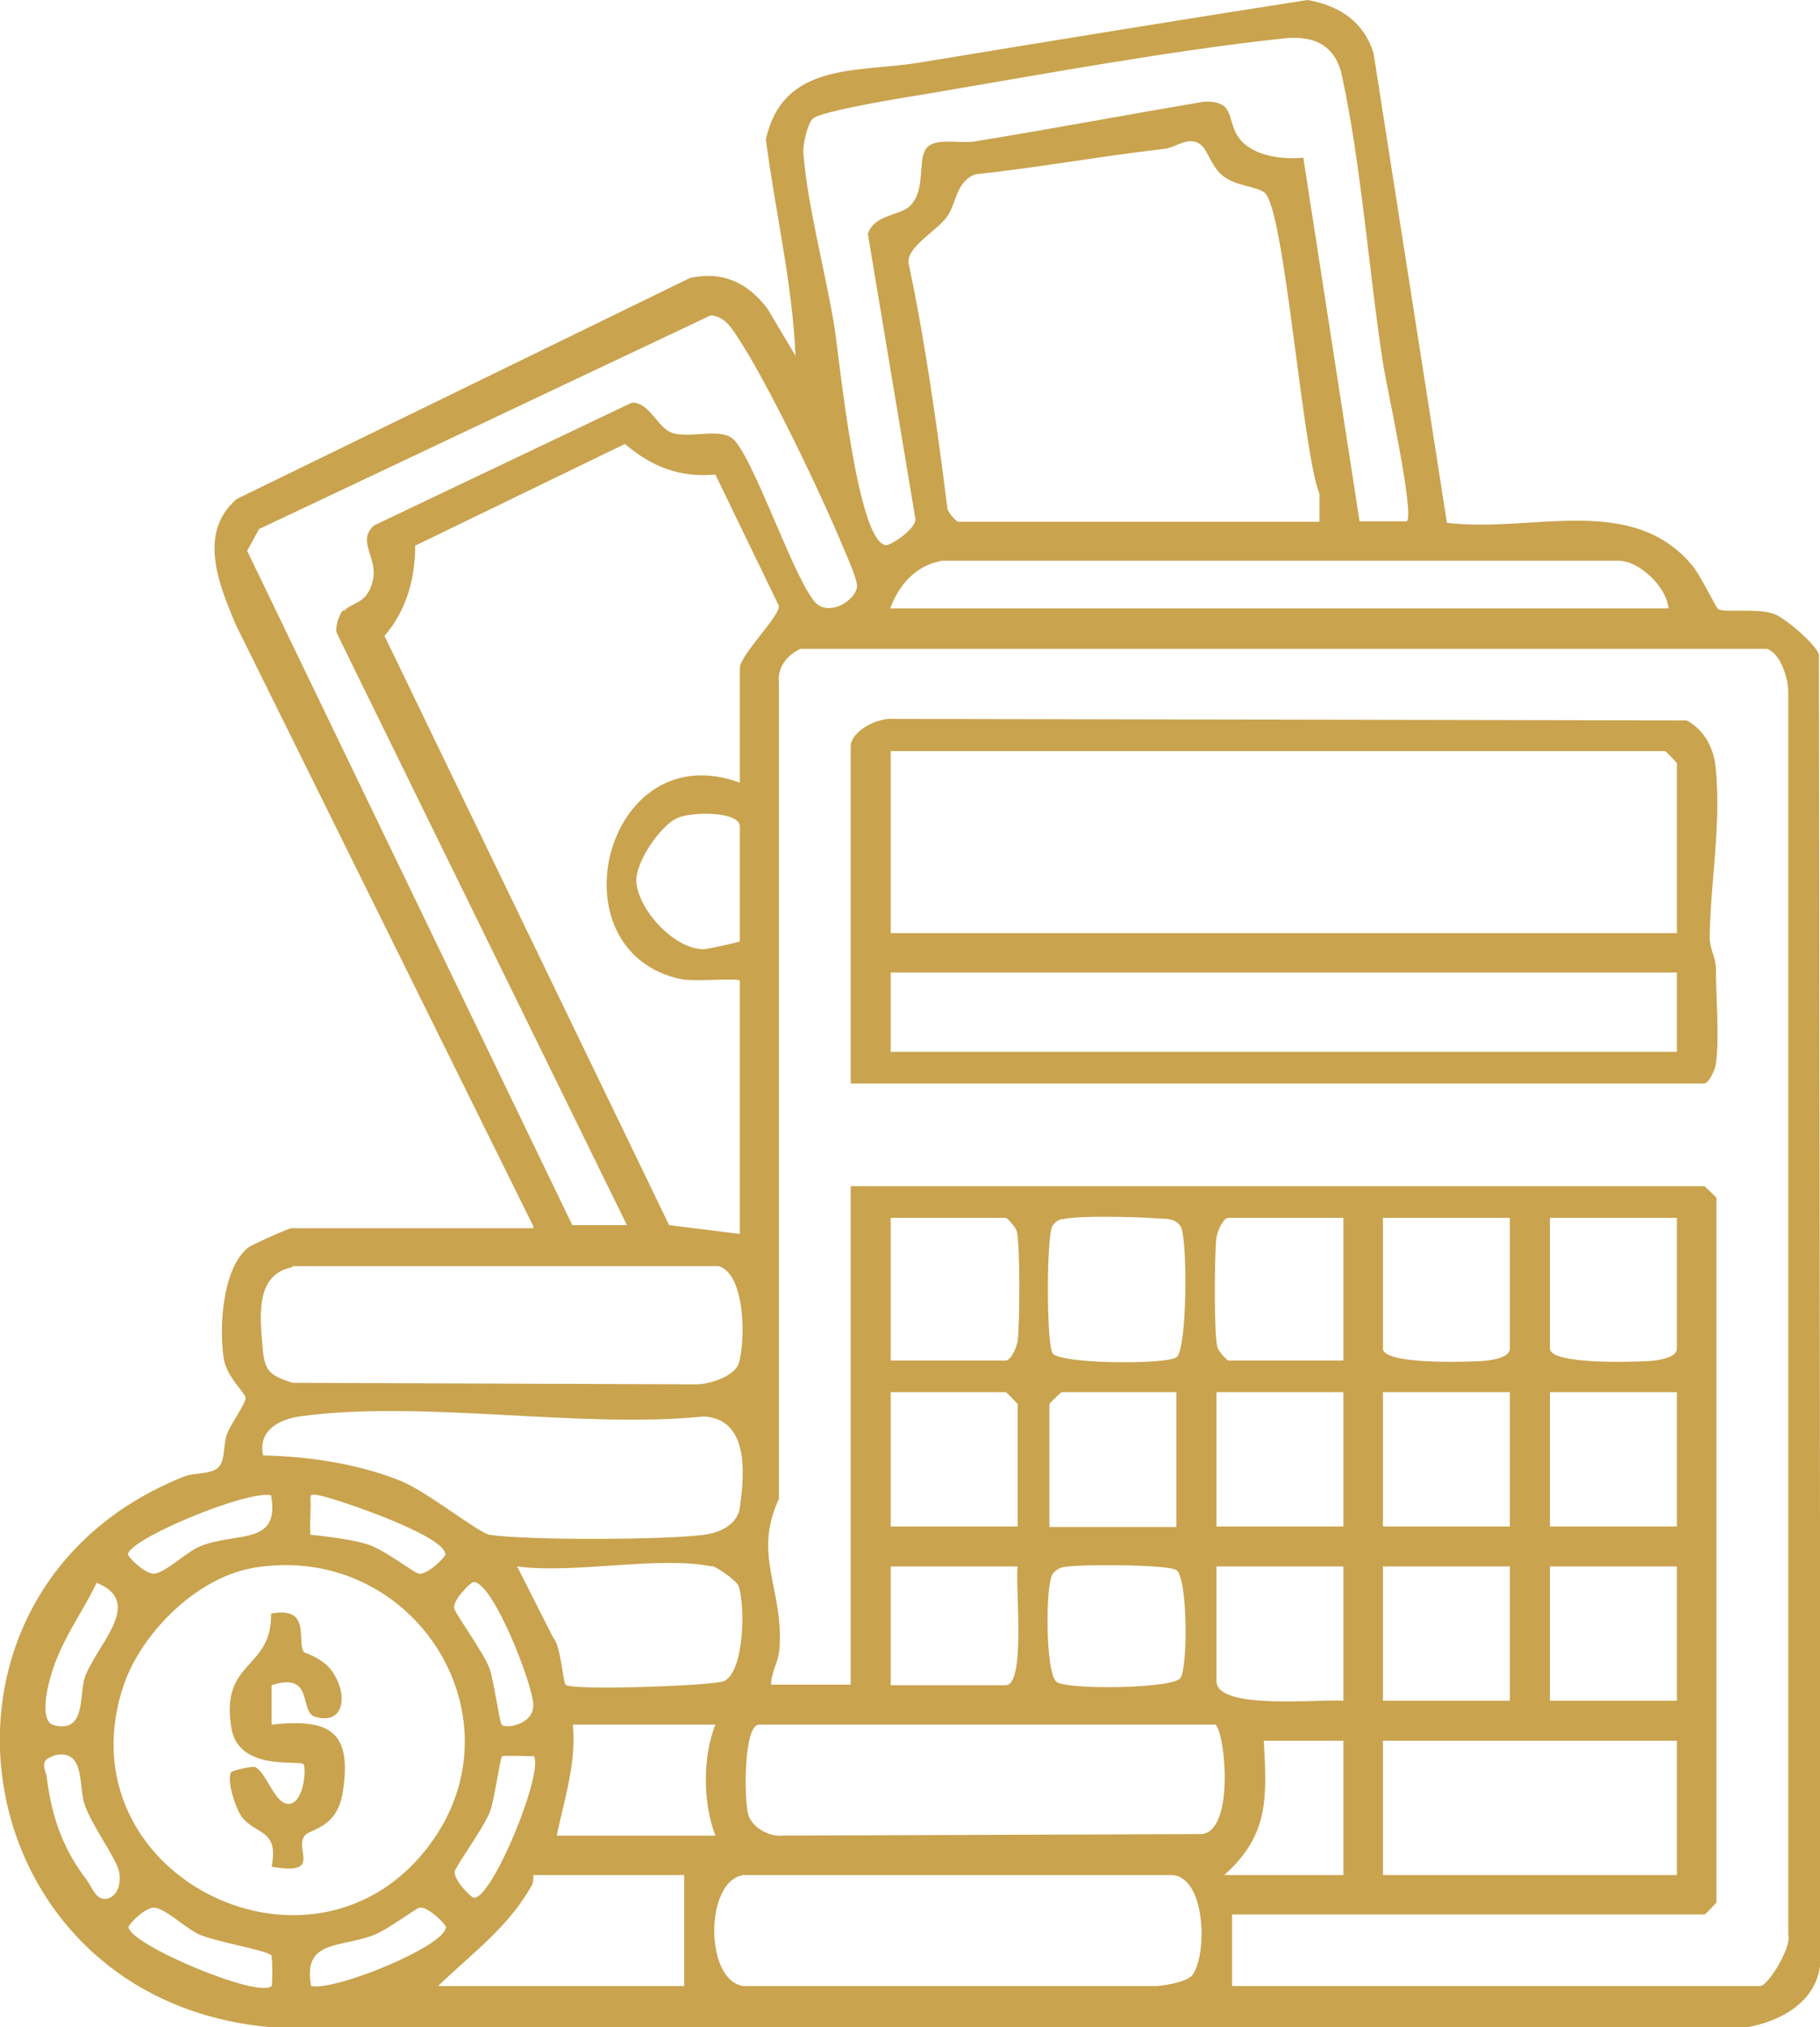 <svg xmlns="http://www.w3.org/2000/svg" width="53" height="59" viewBox="0 0 53 59" fill="none"><path d="M15.53 35.69L6.863 18.177C6.363 16.984 5.757 15.505 6.894 14.524L20.091 8.092C21.045 7.881 21.773 8.228 22.348 8.983L23.166 10.357C23.076 8.243 22.576 6.16 22.303 4.061C22.803 1.797 24.954 2.114 26.742 1.827C30.515 1.208 34.288 0.589 38.076 0C39 0.166 39.712 0.619 40 1.555L42.136 15.218C44.621 15.52 47.53 14.327 49.303 16.486C49.53 16.773 49.969 17.679 50.03 17.724C50.197 17.845 51.121 17.694 51.636 17.86C51.969 17.966 52.879 18.751 52.969 19.053L53.015 57.053C52.969 58.23 51.879 58.849 50.818 59.015H8C-1.137 58.321 -3.03 46.333 5.348 42.982C5.666 42.846 6.227 42.937 6.409 42.65C6.56 42.423 6.5 42.001 6.621 41.714C6.727 41.442 7.166 40.838 7.151 40.687C7.151 40.551 6.591 40.068 6.515 39.54C6.379 38.649 6.47 36.943 7.212 36.324C7.318 36.233 8.409 35.75 8.485 35.75H15.53V35.69ZM40.969 15.173C41.197 14.961 40.394 11.308 40.288 10.659C39.863 7.941 39.651 4.846 39.076 2.189C38.879 1.298 38.242 1.027 37.394 1.117C34.121 1.464 30.288 2.174 26.985 2.733C26.424 2.823 23.879 3.231 23.666 3.457C23.515 3.608 23.379 4.197 23.394 4.439C23.515 6.024 24.045 7.926 24.303 9.541C24.439 10.402 24.97 15.882 25.818 15.867C25.954 15.867 26.742 15.354 26.651 15.067L25.273 6.809C25.47 6.22 26.212 6.296 26.515 5.979C26.954 5.526 26.727 4.71 26.954 4.348C27.182 3.986 27.909 4.182 28.348 4.122C30.591 3.759 32.833 3.336 35.06 2.959C36.015 2.929 35.697 3.518 36.091 4.031C36.485 4.544 37.333 4.65 37.954 4.59L39.591 15.173H40.969ZM38.424 15.173V14.373C37.924 13.165 37.409 6.024 36.818 5.601C36.56 5.42 36.03 5.42 35.651 5.148C35.273 4.876 35.182 4.378 34.969 4.212C34.606 3.94 34.273 4.288 33.909 4.333C32.06 4.544 30.257 4.876 28.409 5.073C27.833 5.284 27.863 5.903 27.576 6.311C27.303 6.703 26.424 7.171 26.454 7.639C26.954 10.009 27.288 12.41 27.591 14.81C27.621 14.931 27.848 15.188 27.909 15.188H38.424V15.173ZM10.03 17.769C10.273 17.513 10.712 17.588 10.863 16.864C11 16.23 10.379 15.746 10.894 15.293L18.409 11.716C18.924 11.716 19.166 12.485 19.591 12.606C20.106 12.757 20.894 12.47 21.303 12.742C21.909 13.15 23.212 17.166 23.818 17.603C24.227 17.89 24.879 17.483 24.954 17.105C25 16.924 24.666 16.199 24.56 15.943C23.909 14.373 22.379 11.172 21.47 9.798C21.273 9.496 21.076 9.209 20.697 9.179L7.545 15.399L7.197 16.033L16.666 35.66H18.257L9.803 18.419C9.757 18.238 9.879 17.875 9.985 17.769H10.03ZM21.545 35.916V28.549C21.545 28.458 20.227 28.579 19.848 28.504C16.03 27.703 17.621 21.332 21.545 22.782V19.445C21.545 19.068 22.727 17.92 22.682 17.634L20.833 13.814C19.788 13.905 18.985 13.588 18.197 12.923L12.091 15.882C12.091 16.849 11.833 17.769 11.197 18.509L19.485 35.66L21.545 35.916ZM48.591 17.709C48.53 17.075 47.727 16.305 47.106 16.32H27.439C26.666 16.456 26.182 17.015 25.924 17.709H48.591ZM35.879 57.807H51.257C51.485 57.807 52.182 56.675 52.076 56.313V20.125C52.076 19.747 51.848 19.007 51.454 18.887H23.303C22.909 19.083 22.636 19.415 22.682 19.883V43.631C21.909 45.292 22.833 46.243 22.697 48.009C22.666 48.387 22.454 48.673 22.454 49.036H24.773V34.527H49.636C49.636 34.527 49.985 34.844 49.985 34.875V55.377C49.985 55.377 49.666 55.724 49.636 55.724H35.879V57.792V57.807ZM21.545 27.386V24.05C21.545 23.612 20.106 23.612 19.697 23.823C19.227 24.05 18.5 25.092 18.53 25.665C18.591 26.496 19.651 27.643 20.5 27.628C20.576 27.628 21.5 27.432 21.545 27.401V27.386ZM25.939 39.6H29.288C29.439 39.6 29.606 39.223 29.636 39.026C29.697 38.558 29.712 36.173 29.606 35.826C29.576 35.72 29.333 35.448 29.288 35.448H25.939V39.6ZM30.924 35.478C30.818 35.509 30.712 35.584 30.651 35.675C30.47 35.947 30.47 39.102 30.651 39.389C30.863 39.706 33.939 39.721 34.257 39.51C34.576 39.298 34.591 36.022 34.379 35.69C34.212 35.448 33.939 35.478 33.682 35.463C33.121 35.418 31.363 35.373 30.924 35.494V35.478ZM39.121 35.448H35.773C35.621 35.448 35.454 35.826 35.424 36.022C35.363 36.49 35.348 38.875 35.454 39.223C35.485 39.328 35.727 39.6 35.773 39.6H39.121V35.448ZM43.969 35.448H40.273V39.253C40.273 39.721 42.666 39.645 43.166 39.615C43.409 39.6 43.969 39.525 43.969 39.253V35.448ZM48.833 35.448H45.136V39.253C45.136 39.721 47.53 39.645 48.03 39.615C48.273 39.6 48.833 39.525 48.833 39.253V35.448ZM8.515 36.883C7.409 37.094 7.576 38.347 7.651 39.268C7.712 39.932 7.879 40.038 8.515 40.249L20.273 40.294C20.651 40.294 21.394 40.068 21.515 39.675C21.712 39.041 21.712 37.079 20.924 36.852H8.515V36.883ZM29.636 44.446V40.868C29.636 40.868 29.318 40.521 29.288 40.521H25.939V44.431H29.636V44.446ZM34.257 40.521H30.909C30.909 40.521 30.56 40.838 30.56 40.868V44.446H34.257V40.536V40.521ZM39.121 40.521H35.424V44.431H39.121V40.521ZM43.969 40.521H40.273V44.431H43.969V40.521ZM48.833 40.521H45.136V44.431H48.833V40.521ZM7.666 42.363C9 42.393 10.424 42.604 11.666 43.103C12.424 43.405 13.924 44.612 14.257 44.673C15.379 44.839 19.363 44.824 20.5 44.673C20.97 44.612 21.485 44.371 21.545 43.873C21.697 42.831 21.788 41.306 20.5 41.23C16.863 41.593 12.242 40.732 8.712 41.23C8.091 41.321 7.5 41.668 7.666 42.378V42.363ZM7.894 43.525C7.212 43.359 3.727 44.809 3.727 45.246C3.727 45.322 4.242 45.835 4.5 45.805C4.833 45.76 5.394 45.201 5.803 45.02C6.863 44.567 8.166 45.02 7.894 43.525ZM9.045 44.673C9.045 44.673 10.197 44.778 10.727 44.96C11.227 45.126 12.045 45.775 12.197 45.805C12.439 45.85 12.97 45.322 12.97 45.246C12.97 44.703 9.939 43.676 9.363 43.54C8.939 43.45 9.06 43.525 9.045 43.858C9.045 44.023 9.015 44.642 9.045 44.673ZM7.363 45.639C5.727 45.926 4.136 47.511 3.606 49.036C1.757 54.486 8.939 58.155 12.379 53.867C15.394 50.123 12.091 44.824 7.348 45.639H7.363ZM20.727 45.594C19.197 45.277 16.712 45.82 15.06 45.594L16.106 47.662C16.333 47.904 16.394 48.96 16.47 49.036C16.621 49.217 20.818 49.066 21.091 48.93C21.682 48.628 21.697 46.741 21.515 46.182C21.454 46.001 20.879 45.609 20.727 45.579V45.594ZM29.636 45.594H25.939V49.051H29.288C29.879 49.051 29.56 46.167 29.636 45.594ZM30.924 45.624C30.818 45.654 30.712 45.73 30.651 45.82C30.439 46.122 30.439 48.734 30.773 48.96C31.106 49.187 34.166 49.157 34.379 48.84C34.591 48.523 34.591 45.926 34.257 45.699C34.015 45.533 31.288 45.518 30.924 45.624ZM39.121 45.594H35.424V48.93C35.424 49.791 38.439 49.443 39.121 49.504V45.594ZM43.969 45.594H40.273V49.504H43.969V45.594ZM48.833 45.594H45.136V49.504H48.833V45.594ZM2.818 46.062C2.394 46.952 1.773 47.753 1.485 48.764C1.394 49.051 1.136 50.093 1.56 50.213C2.515 50.47 2.303 49.308 2.47 48.825C2.818 47.858 4.212 46.651 2.833 46.077L2.818 46.062ZM14.606 50.198C14.712 50.334 15.545 50.198 15.53 49.625C15.515 49.006 14.348 46.032 13.788 46.047C13.712 46.047 13.166 46.59 13.227 46.816C13.273 46.998 14.076 48.085 14.257 48.568C14.379 48.915 14.545 50.123 14.606 50.183V50.198ZM20.848 50.198H16.682C16.788 51.3 16.439 52.357 16.212 53.429H20.833C20.47 52.493 20.454 51.149 20.833 50.198H20.848ZM35.409 50.198H22.106C21.651 50.198 21.666 52.387 21.788 52.81C21.894 53.188 22.394 53.474 22.788 53.429L35.015 53.384C35.954 53.248 35.682 50.44 35.394 50.198H35.409ZM39.121 50.666H36.803C36.894 52.342 36.954 53.414 35.651 54.577H39.121V50.666ZM48.833 50.666H40.273V54.577H48.833V50.666ZM1.545 51.119C1.106 51.24 1.348 51.542 1.363 51.738C1.5 52.87 1.833 53.822 2.53 54.727C2.682 54.924 2.803 55.362 3.151 55.256C3.439 55.165 3.53 54.803 3.47 54.486C3.394 54.093 2.651 53.112 2.454 52.493C2.288 51.98 2.485 50.847 1.545 51.104V51.119ZM15.53 51.119C15.53 51.119 14.651 51.089 14.621 51.119C14.56 51.18 14.394 52.403 14.273 52.719C14.091 53.203 13.288 54.29 13.242 54.471C13.197 54.712 13.727 55.241 13.803 55.241C14.363 55.241 15.894 51.451 15.53 51.089V51.119ZM19.924 54.577H15.53C15.53 54.577 15.545 54.773 15.485 54.878C14.803 56.101 13.742 56.856 12.757 57.807H19.924V54.577ZM34.682 57.536C35.151 57.068 35.166 54.682 34.151 54.577H21.651C20.515 54.743 20.515 57.656 21.651 57.807H33.682C33.939 57.792 34.515 57.687 34.666 57.536H34.682ZM7.879 56.901C7.742 56.766 6.257 56.509 5.818 56.313C5.409 56.132 4.848 55.573 4.515 55.528C4.257 55.482 3.742 56.011 3.742 56.086C3.742 56.584 7.53 58.185 7.909 57.807C7.939 57.777 7.939 56.947 7.894 56.901H7.879ZM9.06 57.807C9.773 57.958 13 56.63 12.985 56.086C12.985 56.011 12.439 55.467 12.212 55.528C12.091 55.558 11.318 56.147 10.909 56.313C9.939 56.705 8.803 56.434 9.06 57.807Z" fill="#C9A34E"></path><path d="M24.773 31.538V21.74C24.773 21.272 25.56 20.879 26.03 20.925L49.121 20.97C49.666 21.272 49.924 21.815 49.969 22.419C50.121 24.05 49.803 25.726 49.788 27.311C49.788 27.613 49.969 27.884 49.969 28.186C49.969 29.017 50.075 30.194 49.969 30.964C49.939 31.161 49.757 31.538 49.621 31.538H24.757H24.773ZM48.833 27.16V22.208C48.833 22.208 48.515 21.861 48.485 21.861H25.939V27.16H48.833ZM48.833 28.307H25.939V30.617H48.833V28.307Z" fill="#C9A34E"></path><path d="M8.863 48.1C8.863 48.1 9.363 48.251 9.636 48.598C10.136 49.247 10.075 50.228 9.181 49.972C8.697 49.836 9.166 48.643 7.909 49.051V50.198C9.591 50.017 10.257 50.379 9.985 52.146C9.818 53.248 9.015 53.218 8.863 53.444C8.575 53.852 9.394 54.592 7.909 54.335C8.121 53.278 7.5 53.399 7.091 52.946C6.863 52.704 6.575 51.753 6.742 51.572C6.772 51.542 7.348 51.391 7.439 51.436C7.803 51.648 8.03 52.629 8.485 52.493C8.863 52.372 8.924 51.421 8.833 51.346C8.681 51.225 6.969 51.557 6.742 50.319C6.394 48.296 7.924 48.628 7.894 46.967C9.075 46.741 8.636 47.767 8.848 48.085L8.863 48.1Z" fill="#C9A34E"></path></svg>